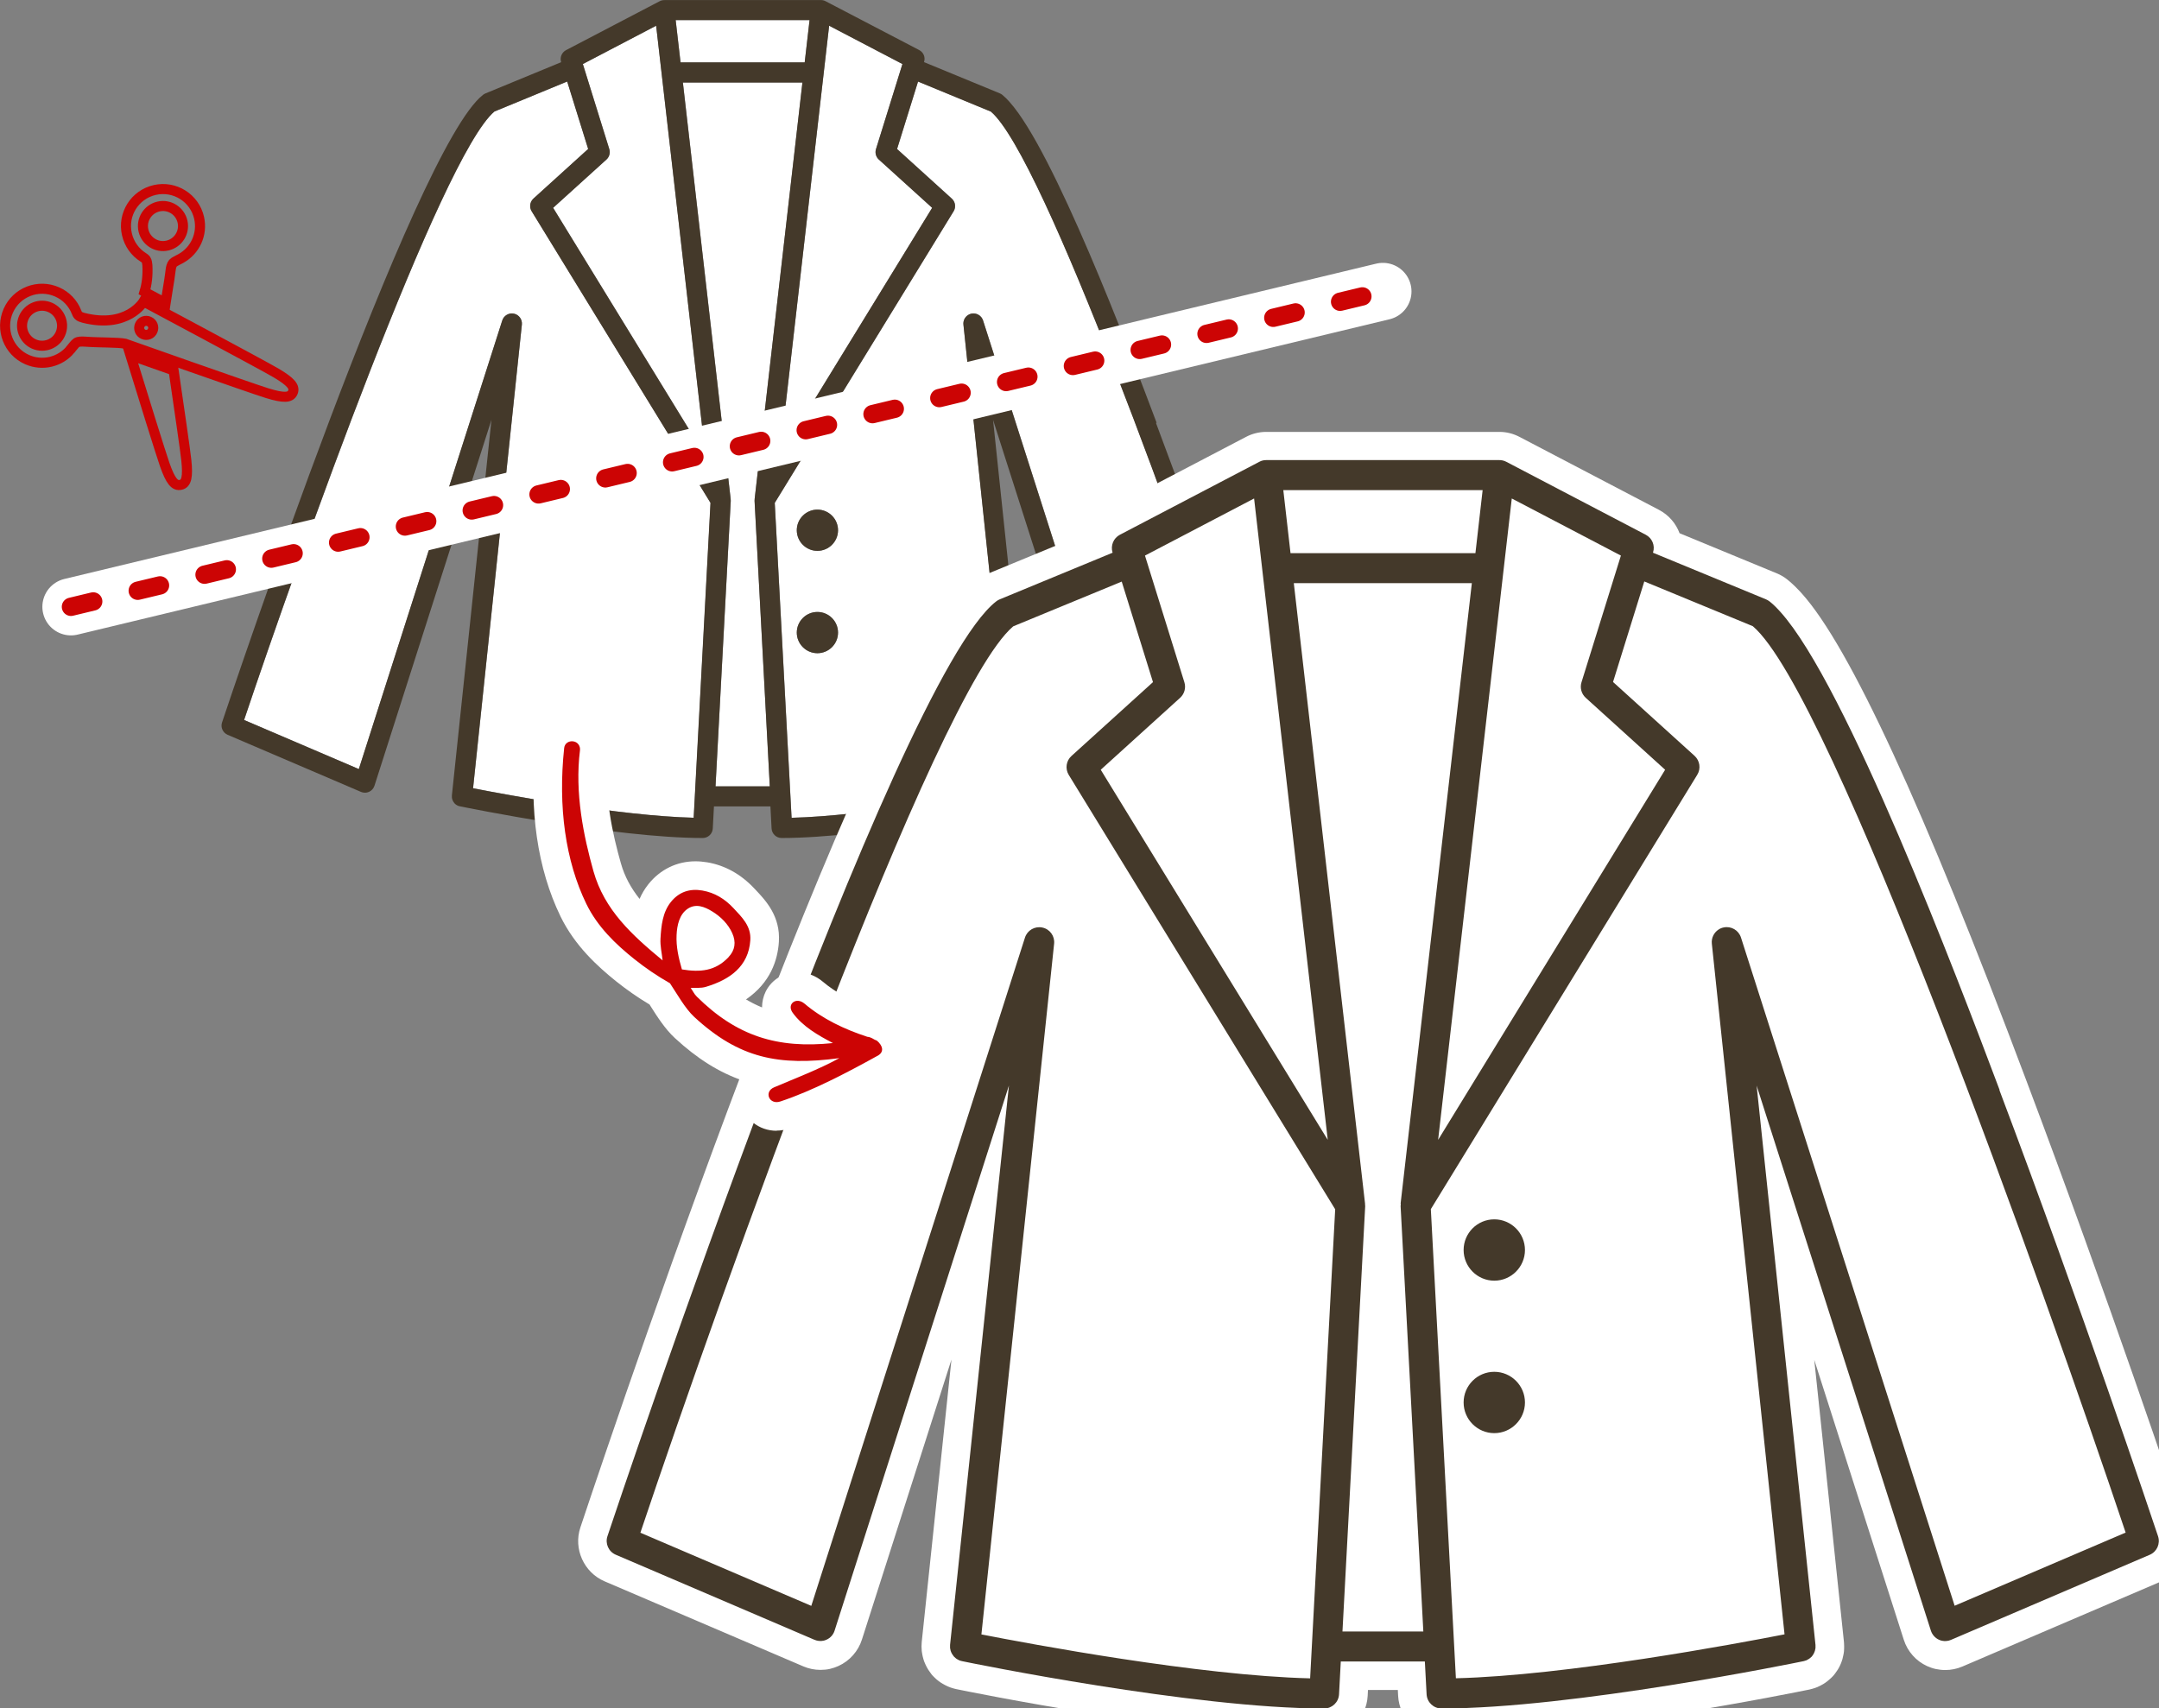 <?xml version="1.0" encoding="UTF-8"?>
<svg id="_レイヤー_2" data-name="レイヤー 2" xmlns="http://www.w3.org/2000/svg" viewBox="0 0 296.35 234.53">
  <rect x="0" y="0" width="296.35" height="234.53" fill="#808080" stroke="none"/>
  <defs>
    <style>
      .cls-1 {
        stroke-dasharray: 0 0 3.14 6.29;
        stroke-width: 2.52px;
      }

      .cls-1, .cls-2 {
        stroke: #cc0404;
      }

      .cls-1, .cls-2, .cls-3 {
        fill: none;
      }

      .cls-1, .cls-3 {
        stroke-linecap: round;
        stroke-linejoin: round;
      }

      .cls-4 {
        fill: #fff;
      }

      .cls-5 {
        fill: #cc0404;
      }

      .cls-6 {
        fill: #44392a;
      }

      .cls-2 {
        stroke-miterlimit: 10;
        stroke-width: 1.38px;
      }

      .cls-3 {
        stroke: #fff;
        stroke-width: 7.85px;
      }
    </style>
  </defs>
  <g id="_レイヤー_1-2" data-name="レイヤー 1">
    <g>
      <g>
        <path class="cls-4" d="m127.95,28.53l-7.32-6.63c-.4-.36-.55-.92-.39-1.43l3.63-11.68-10.06-5.26-6.78,59.11,20.92-34.11Z"/>
        <path class="cls-4" d="m93.74,11.33l6.56,57.19s0,.06,0,.08c0,.05.01.1.01.15l-2.09,39.2h7.45l-2.09-39.2s0-.1.01-.15c0-.03,0-.06,0-.09l6.56-57.19h-16.41Z"/>
        <path class="cls-4" d="m136.01,15.31l-9.99-4.12-2.88,9.26,7.51,6.81c.49.45.6,1.18.25,1.74l-24.55,40.03,2.31,43.23c10.18-.24,25.82-3.17,30.29-4.05l-6.7-63.66c-.06-.53.19-1.02.62-1.3.14-.09.3-.16.47-.2.69-.14,1.38.26,1.6.93l19.69,61.59,15.75-6.74c-7.51-22.39-27.09-77.39-34.36-83.53Zm-23.81,74.36c-1.56,0-2.83-1.27-2.83-2.83s1.27-2.83,2.83-2.83,2.83,1.27,2.83,2.83-1.27,2.83-2.83,2.83Zm0-14.05c-1.56,0-2.83-1.27-2.83-2.83s1.27-2.83,2.83-2.83,2.83,1.27,2.83,2.83-1.27,2.83-2.83,2.83Z"/>
        <path class="cls-4" d="m73.23,27.26l7.51-6.81-2.88-9.26-9.99,4.12c-7.27,6.14-26.84,61.14-34.36,83.53l15.75,6.74,19.69-61.59c.21-.67.91-1.08,1.6-.93.69.15,1.16.79,1.09,1.49l-6.7,63.66c4.46.87,20.1,3.8,30.29,4.05l2.31-43.23-24.55-40.03c-.35-.57-.24-1.3.25-1.74Z"/>
        <path class="cls-4" d="m83.25,21.9l-7.32,6.63,20.92,34.11-6.78-59.11-10.06,5.26,3.63,11.68c.16.51,0,1.07-.39,1.43Z"/>
        <polygon class="cls-4" points="110.46 8.57 111.13 2.76 92.75 2.76 93.42 8.57 110.46 8.57"/>
        <path class="cls-6" d="m158.76,58.04c-3.95-10.51-14.13-37.31-20.19-44.05-.07-.08-.15-.16-.22-.24-.09-.1-.18-.19-.27-.28-.18-.17-.35-.33-.51-.46-.1-.08-.21-.14-.32-.19l-10.41-4.29v-.03c.21-.64-.08-1.32-.67-1.63L113.31.16c-.21-.11-.44-.16-.67-.15-.02,0-.04,0-.07,0h-21.24s-.06,0-.09,0c-.23,0-.47.04-.68.15l-12.86,6.72c-.59.31-.88,1-.68,1.63v.03s-10.4,4.29-10.4,4.29c-.11.05-.22.11-.32.19-9.43,7.33-34.75,82.94-35.82,86.15-.23.68.11,1.42.76,1.7l18.31,7.84c.27.11.56.14.84.08.09-.02.18-.05.27-.09.35-.16.62-.46.74-.83l16.06-50.24-5.43,51.55c-.01.09,0,.19,0,.28,0,.03,0,.05.01.07,0,.07.02.13.04.19,0,.03.02.06.03.09.02.05.04.11.07.16.02.03.03.06.05.09.03.05.06.09.1.14.01.01.02.03.03.05.01.01.02.02.03.03.04.04.09.08.13.12.02.02.05.04.07.06.05.04.11.07.17.1.02.01.05.03.07.04.07.03.14.05.21.07.02,0,.03.01.05.01,0,0,0,0,0,0,.87.18,21.34,4.36,33.37,4.36.73,0,1.34-.57,1.38-1.31l.16-3.03h7.75l.16,3.03c.04.73.64,1.31,1.38,1.31,12.03,0,32.51-4.18,33.37-4.36,0,0,0,0,0,0,.02,0,.04-.01.07-.02.07-.02.13-.04.2-.06.03-.01.06-.03.08-.04.05-.03.1-.05.15-.09.03-.02.06-.04.08-.07.04-.03.08-.07.12-.11.01-.01.03-.02.04-.03.01-.02.02-.04.04-.05.03-.04.06-.08.09-.12.02-.03.04-.07.06-.1.02-.04.04-.09.06-.14.01-.04.03-.07.04-.11.02-.05.02-.1.03-.16,0-.04.02-.07.02-.11,0-.06,0-.12,0-.19,0-.03,0-.06,0-.09l-5.43-51.55,16.06,50.24c.12.37.39.67.74.83.09.04.18.07.27.09.28.06.57.04.84-.08l18.31-7.84c.66-.28.99-1.02.76-1.7-.53-1.6-7.05-21.05-14.62-41.13ZM113.81,3.53l10.06,5.26-3.63,11.68c-.16.51,0,1.07.39,1.43l7.32,6.63-20.92,34.11,6.78-59.11Zm-2.69-.77l-.67,5.81h-17.04l-.67-5.81h18.37Zm-21.06.77l6.78,59.11-20.92-34.11,7.32-6.63c.4-.36.55-.92.39-1.43l-3.63-11.68,10.06-5.26Zm5.16,108.73c-10.18-.24-25.82-3.17-30.29-4.05l6.7-63.66c.07-.7-.4-1.35-1.09-1.49-.69-.15-1.38.26-1.6.93l-19.69,61.59-15.75-6.74c7.51-22.39,27.09-77.39,34.36-83.53l9.99-4.12,2.88,9.26-7.51,6.81c-.49.45-.6,1.18-.25,1.74l24.55,40.03-2.31,43.23Zm8.36-43.75s0,.06,0,.09c0,.05-.01.1-.01.15l2.09,39.2h-7.45l2.09-39.2s0-.1-.01-.15c0-.03,0-.06,0-.08l-6.56-57.19h16.41l-6.56,57.19Zm51.04,37.07l-19.69-61.59c-.22-.67-.9-1.07-1.6-.93-.17.04-.33.1-.47.2-.42.28-.67.77-.62,1.3l6.7,63.66c-4.46.87-20.1,3.8-30.29,4.05l-2.31-43.23,24.55-40.03c.35-.57.24-1.3-.25-1.74l-7.51-6.81,2.88-9.26,9.99,4.12c7.27,6.14,26.84,61.14,34.36,83.53l-15.75,6.74Z"/>
        <path class="cls-6" d="m112.2,69.96c-1.56,0-2.83,1.27-2.83,2.83s1.27,2.83,2.83,2.83,2.83-1.27,2.83-2.83-1.27-2.83-2.83-2.83Z"/>
        <path class="cls-6" d="m112.2,84.01c-1.56,0-2.83,1.27-2.83,2.83s1.27,2.83,2.83,2.83,2.83-1.27,2.83-2.83-1.27-2.83-2.83-2.83Z"/>
      </g>
      <g>
        <g>
          <path class="cls-4" d="m228.57,105.68l-10.9-9.88c-.59-.54-.82-1.37-.58-2.13l5.41-17.39-14.98-7.84-10.11,88.05,31.16-50.81Z"/>
          <path class="cls-4" d="m177.6,80.05l9.78,85.18s0,.08,0,.13c0,.07.02.14.02.22l-3.12,58.39h11.1l-3.12-58.39c0-.07.01-.14.02-.22,0-.04-.01-.08,0-.13l9.78-85.18h-24.44Z"/>
          <path class="cls-4" d="m240.57,85.97l-14.89-6.14-4.29,13.8,11.19,10.14c.73.66.89,1.75.37,2.6l-36.57,59.63,3.44,64.4c15.17-.36,38.47-4.73,45.11-6.03l-9.98-94.82c-.08-.79.29-1.52.92-1.93.21-.14.45-.24.7-.29,1.03-.22,2.06.38,2.38,1.38l29.33,91.74,23.46-10.04c-11.19-33.35-40.36-115.28-51.18-124.43Zm-35.46,110.77c-2.33,0-4.21-1.89-4.21-4.21s1.89-4.21,4.21-4.21,4.21,1.89,4.21,4.21-1.89,4.21-4.21,4.21Zm0-20.93c-2.33,0-4.21-1.89-4.21-4.21s1.89-4.21,4.21-4.21,4.21,1.89,4.21,4.21-1.89,4.21-4.21,4.21Z"/>
          <path class="cls-4" d="m147.06,103.78l11.19-10.14-4.29-13.8-14.89,6.14c-10.82,9.15-39.99,91.08-51.18,124.43l23.46,10.04,29.33-91.74c.32-1,1.35-1.6,2.38-1.38,1.03.22,1.73,1.18,1.62,2.22l-9.98,94.82c6.65,1.3,29.94,5.66,45.11,6.03l3.44-64.4-36.57-59.63c-.52-.84-.36-1.93.37-2.6Z"/>
          <path class="cls-4" d="m161.98,95.8l-10.9,9.88,31.16,50.81-10.11-88.05-14.98,7.84,5.41,17.39c.24.76,0,1.59-.58,2.13Z"/>
          <polygon class="cls-4" points="202.51 75.94 203.51 67.28 176.14 67.28 177.13 75.94 202.51 75.94"/>
          <path class="cls-6" d="m274.47,149.63c-5.89-15.66-21.04-55.57-30.08-65.62-.11-.12-.22-.24-.32-.35-.14-.15-.27-.29-.41-.42-.26-.25-.52-.49-.77-.68-.15-.11-.31-.21-.48-.28l-15.51-6.4v-.04c.31-.95-.12-1.97-1-2.43l-19.15-10.02c-.31-.16-.65-.24-1-.23-.03,0-.06,0-.1,0h-31.64c-.05,0-.09,0-.13,0-.35-.01-.7.06-1.01.23l-19.15,10.02c-.88.46-1.3,1.48-1.01,2.43v.04s-15.49,6.4-15.49,6.4c-.17.07-.33.16-.48.28-14.05,10.92-51.76,123.54-53.36,128.33-.34,1.01.16,2.12,1.14,2.54l27.28,11.68c.4.17.84.21,1.25.12.14-.03.28-.08.41-.14.53-.24.93-.69,1.1-1.24l23.93-74.83-8.08,76.79c-.01.14-.01.28,0,.41,0,.04.01.07.02.11.01.1.03.19.06.29.01.05.03.09.05.13.03.08.06.16.11.24.02.05.05.09.08.13.05.07.1.14.15.21.02.02.03.05.05.07.02.02.03.03.05.05.06.06.13.12.2.18.04.03.07.06.11.09.08.05.16.1.25.14.04.02.07.04.11.06.1.04.21.08.32.1.02,0,.05.02.07.02,0,0,0,0,0,0,1.29.27,31.79,6.5,49.71,6.5,1.09,0,1.99-.85,2.05-1.94l.24-4.51h11.54l.24,4.51c.06,1.09.96,1.94,2.05,1.94,17.92,0,48.42-6.23,49.71-6.5,0,0,0,0,0,0,.03,0,.07-.02.1-.03.1-.03.2-.05.29-.09.04-.02.08-.04.12-.07.08-.04.16-.08.23-.13.04-.03.08-.07.13-.1.06-.05.12-.1.18-.16.02-.02.04-.03.06-.05.02-.02.04-.05.06-.08.05-.06.09-.12.13-.19.03-.05.06-.1.09-.15.04-.07.06-.14.09-.21.02-.05.04-.11.06-.16.02-.08.04-.15.05-.23,0-.05.02-.11.03-.16,0-.09,0-.18,0-.28,0-.04,0-.09,0-.13l-8.08-76.79,23.92,74.83c.18.55.58,1,1.1,1.24.13.06.27.11.41.14.42.09.86.05,1.25-.12l27.28-11.68c.98-.42,1.48-1.52,1.14-2.54-.79-2.38-10.5-31.36-21.78-61.26Zm-66.96-81.2l14.98,7.84-5.41,17.39c-.24.76-.01,1.59.58,2.13l10.9,9.88-31.16,50.81,10.11-88.05Zm-4-1.15l-.99,8.66h-25.38l-.99-8.66h27.37Zm-31.37,1.15l10.11,88.05-31.16-50.81,10.9-9.88c.59-.54.82-1.37.58-2.13l-5.41-17.39,14.98-7.84Zm7.68,161.97c-15.17-.36-38.47-4.73-45.11-6.03l9.98-94.82c.11-1.05-.59-2.01-1.62-2.22-1.03-.22-2.06.38-2.38,1.38l-29.33,91.74-23.46-10.04c11.19-33.35,40.36-115.28,51.18-124.43l14.89-6.14,4.29,13.8-11.19,10.14c-.73.66-.89,1.75-.37,2.6l36.57,59.63-3.44,64.4Zm12.45-65.17s0,.08,0,.13c0,.07-.02.14-.02.22l3.12,58.39h-11.1l3.12-58.39c0-.07-.01-.14-.02-.22,0-.04.01-.08,0-.13l-9.78-85.18h24.44l-9.78,85.18Zm76.03,55.21l-29.33-91.74c-.32-1-1.35-1.6-2.38-1.38-.26.05-.49.15-.7.29-.63.41-1,1.15-.92,1.93l9.98,94.82c-6.65,1.3-29.94,5.66-45.11,6.03l-3.44-64.4,36.57-59.63c.52-.84.36-1.93-.37-2.6l-11.19-10.14,4.29-13.8,14.89,6.14c10.82,9.15,39.99,91.08,51.18,124.43l-23.46,10.04Z"/>
          <path class="cls-6" d="m205.11,167.39c-2.33,0-4.21,1.89-4.21,4.21s1.89,4.21,4.21,4.21,4.21-1.89,4.21-4.21-1.89-4.21-4.21-4.21Z"/>
          <path class="cls-6" d="m205.11,188.32c-2.33,0-4.21,1.89-4.21,4.21s1.89,4.21,4.21,4.21,4.21-1.89,4.21-4.21-1.89-4.21-4.21-4.21Z"/>
        </g>
        <g>
          <path class="cls-4" d="m197.4,160.41c-.43,0-.86-.07-1.28-.21-1.74-.6-2.83-2.33-2.62-4.16l10.11-88.05c.15-1.28.92-2.41,2.06-3.02.57-.3,1.21-.46,1.84-.46s1.25.15,1.82.45l14.98,7.84c1.68.88,2.49,2.83,1.93,4.64l-5.06,16.25,10.02,9.08c1.4,1.27,1.7,3.35.71,4.96l-31.16,50.82c-.73,1.19-2.01,1.87-3.34,1.87Z"/>
          <path class="cls-4" d="m184.27,227.89c-1.08,0-2.11-.44-2.85-1.22-.74-.78-1.13-1.83-1.07-2.91l3.1-58.13s0-.17,0-.23l-9.75-84.9c-.13-1.11.23-2.22.97-3.06.74-.83,1.81-1.31,2.93-1.31h24.44c1.12,0,2.18.48,2.93,1.31.74.83,1.1,1.95.97,3.06l-9.74,84.89s0,.2,0,.24l3.1,58.13c.06,1.08-.33,2.13-1.07,2.91-.74.78-1.77,1.22-2.85,1.22h-11.1Z"/>
          <path class="cls-4" d="m199.83,234.32c-2.08,0-3.8-1.63-3.92-3.71l-3.44-64.4c-.04-.79.16-1.58.57-2.26l35.76-58.31-10.04-9.1c-1.13-1.02-1.57-2.61-1.11-4.07l4.29-13.8c.33-1.05,1.08-1.92,2.08-2.39.53-.25,1.1-.37,1.67-.37.51,0,1.02.1,1.5.3l14.89,6.14c.38.16.73.37,1.04.63,13.59,11.48,48.44,114.47,52.37,126.18.65,1.94-.3,4.05-2.17,4.85l-23.46,10.04c-.49.21-1.02.32-1.54.32-.56,0-1.11-.12-1.63-.35-1-.46-1.77-1.32-2.11-2.37l-23.78-74.39,8.07,76.71c.21,2.02-1.15,3.87-3.15,4.26-6.83,1.34-30.32,5.73-45.77,6.1-.03,0-.06,0-.1,0Zm5.28-42.08c-.16,0-.29.13-.29.29s.13.29.29.29.29-.13.29-.29-.13-.29-.29-.29Zm0-20.93c-.16,0-.29.13-.29.29s.13.29.29.29.29-.13.29-.29-.13-.29-.29-.29Z"/>
          <path class="cls-4" d="m179.72,234.32c-15.46-.37-38.94-4.76-45.77-6.1-2-.39-3.36-2.24-3.15-4.26l8.07-76.71-23.79,74.39c-.34,1.05-1.1,1.92-2.11,2.37-.52.24-1.07.35-1.63.35-.53,0-1.05-.11-1.54-.32l-23.46-10.04c-1.88-.8-2.83-2.92-2.17-4.85,3.93-11.71,38.78-114.7,52.37-126.18.31-.26.66-.47,1.04-.63l14.89-6.14c.48-.2.99-.3,1.5-.3.57,0,1.14.12,1.67.37,1,.47,1.75,1.33,2.08,2.39l4.29,13.8c.45,1.46.02,3.05-1.11,4.07l-10.04,9.1,35.76,58.31c.42.68.62,1.47.57,2.26l-3.44,64.4c-.11,2.09-1.84,3.71-3.92,3.71-.03,0-.06,0-.1,0Z"/>
          <path class="cls-4" d="m182.24,160.41c-1.33,0-2.62-.68-3.34-1.87l-31.16-50.82c-.99-1.61-.69-3.69.71-4.96l10.02-9.08-5.06-16.25c-.56-1.81.25-3.76,1.93-4.64l14.98-7.84c.57-.3,1.19-.45,1.82-.45s1.26.15,1.84.46c1.14.61,1.91,1.73,2.06,3.02l10.11,88.05c.21,1.83-.88,3.56-2.62,4.16-.42.15-.85.21-1.28.21Z"/>
          <path class="cls-4" d="m177.13,79.87c-1.99,0-3.67-1.5-3.9-3.48l-.99-8.66c-.13-1.11.23-2.22.97-3.06.74-.83,1.81-1.31,2.93-1.31h27.37c1.12,0,2.18.48,2.93,1.31.74.83,1.1,1.95.97,3.06l-.99,8.66c-.23,1.98-1.9,3.48-3.9,3.48h-25.38Z"/>
          <path class="cls-4" d="m197.88,238.46c-3.18,0-5.8-2.48-5.97-5.66l-.04-.8h-4.1l-.04.8c-.17,3.17-2.79,5.66-5.97,5.66-18.35,0-49.2-6.31-50.5-6.58h0c-.12-.02-.24-.05-.36-.09,0,0,0,0,0,0-.3-.08-.55-.17-.8-.28-.11-.05-.26-.12-.37-.18-.23-.12-.45-.25-.65-.38-.09-.06-.25-.18-.34-.25-.17-.13-.31-.26-.44-.39-.1-.09-.2-.2-.29-.29-.09-.09-.18-.21-.26-.33-.12-.15-.22-.3-.32-.45-.07-.12-.15-.24-.21-.36-.13-.24-.23-.47-.33-.71-.04-.1-.1-.25-.14-.41-.07-.23-.13-.48-.17-.73-.02-.13-.04-.25-.06-.38-.04-.43-.04-.84,0-1.25l4.08-38.76-12.29,38.44c-.51,1.6-1.68,2.92-3.21,3.62-.37.17-.76.3-1.17.4-.43.1-.87.14-1.31.14-.81,0-1.6-.16-2.35-.48l-27.29-11.68c-2.84-1.22-4.29-4.46-3.32-7.38,6.6-19.77,40.23-118.96,54.67-130.19.42-.33.89-.6,1.38-.8l13.35-5.51c.5-1.34,1.48-2.5,2.83-3.21l19.15-10.02c.82-.43,1.76-.67,2.7-.68.08,0,.16,0,.26,0h31.64s.12,0,.19,0c.95,0,1.89.24,2.73.68l19.15,10.02c1.35.71,2.33,1.86,2.83,3.21l13.35,5.51c.49.2.96.47,1.38.8.35.27.71.59,1.1.97.18.17.36.36.54.55.11.12.25.26.39.42,6.59,7.33,16.68,29.2,30.83,66.86,11.21,29.71,20.78,58.25,21.83,61.4.98,2.93-.48,6.17-3.32,7.39l-27.28,11.68c-.75.32-1.54.48-2.35.48-.44,0-.87-.05-1.3-.14-.41-.09-.81-.23-1.19-.4-1.52-.69-2.69-2.01-3.2-3.61l-12.29-38.43,4.08,38.78c.01.14.02.33.02.49,0,.24,0,.48-.02.71-.01.15-.04.33-.08.52-.03.17-.08.39-.14.61-.05.17-.11.33-.17.49-.09.23-.18.42-.28.61-.1.18-.19.34-.3.49-.06.1-.16.24-.27.38-.09.13-.2.26-.3.36-.07.08-.16.17-.26.26-.11.11-.25.23-.39.34-.13.11-.25.2-.38.29-.21.14-.42.27-.65.38-.07.04-.24.12-.41.2-.23.1-.46.17-.7.24-.11.04-.22.07-.34.09-.01,0-.09.02-.09.02-1.3.27-32.13,6.58-50.5,6.58Zm5.66-12.14c12.53-.75,28.81-3.56,37.12-5.12l-9.6-91.24c-.24-2.24.79-4.39,2.67-5.62.62-.41,1.3-.69,2.04-.85.42-.09.83-.13,1.24-.13,2.61,0,4.9,1.67,5.69,4.16l28.02,87.63,16.17-6.92c-23.44-69.42-42.17-112.47-48.45-118.89l-10.27-4.24-2.27,7.31,9.34,8.46c2.13,1.93,2.58,5.11,1.08,7.55l-35.93,58.59,3.17,59.31Zm-64.56-5.12c8.32,1.55,24.59,4.37,37.12,5.12l3.17-59.31-35.93-58.59c-1.5-2.45-1.04-5.62,1.08-7.55l9.34-8.46-2.27-7.31-10.27,4.24c-6.28,6.43-25.01,49.47-48.45,118.89l16.17,6.92,28.02-87.63c.79-2.49,3.08-4.16,5.69-4.16.42,0,.83.04,1.24.13,3.01.63,5.03,3.42,4.71,6.47l-9.6,91.24Zm52.25-1.15l-1.41-26.45-1.41,26.45h2.82Zm-1.41-67.93l7.82-68.14h-15.64l7.82,68.14Zm-13.5-12.78l-7.43-64.78-7.02,3.67,4.44,14.27c.69,2.21.02,4.65-1.69,6.2l-8.49,7.7,20.2,32.94Zm27,0l20.2-32.94-8.49-7.7c-1.72-1.56-2.38-3.99-1.69-6.2l4.44-14.27-7.02-3.67-7.43,64.78Zm-4.3-67.32l.09-.82h-18.57l.09.82h18.39Z"/>
          <path class="cls-4" d="m205.11,179.74c-4.49,0-8.14-3.65-8.14-8.14s3.65-8.13,8.14-8.13,8.14,3.65,8.14,8.13-3.65,8.14-8.14,8.14Z"/>
          <path class="cls-4" d="m205.11,200.67c-4.49,0-8.14-3.65-8.14-8.13s3.65-8.14,8.14-8.14,8.14,3.65,8.14,8.14-3.65,8.13-8.14,8.13Z"/>
        </g>
      </g>
      <g>
        <path class="cls-4" d="m228.57,105.68l-10.9-9.88c-.59-.54-.82-1.37-.58-2.13l5.41-17.39-14.98-7.84-10.11,88.05,31.16-50.81Z"/>
        <path class="cls-4" d="m177.6,80.05l9.78,85.18s0,.08,0,.13c0,.07.02.14.02.22l-3.12,58.39h11.1l-3.12-58.39c0-.07.01-.14.02-.22,0-.04-.01-.08,0-.13l9.78-85.18h-24.44Z"/>
        <path class="cls-4" d="m240.57,85.97l-14.89-6.14-4.29,13.8,11.19,10.14c.73.66.89,1.75.37,2.6l-36.57,59.63,3.44,64.4c15.17-.36,38.47-4.73,45.11-6.03l-9.98-94.82c-.08-.79.29-1.52.92-1.93.21-.14.45-.24.7-.29,1.03-.22,2.06.38,2.38,1.38l29.33,91.74,23.46-10.04c-11.19-33.35-40.36-115.28-51.18-124.43Zm-35.46,110.77c-2.33,0-4.21-1.89-4.21-4.21s1.89-4.21,4.21-4.21,4.21,1.89,4.21,4.21-1.89,4.21-4.21,4.21Zm0-20.93c-2.33,0-4.21-1.89-4.21-4.21s1.89-4.21,4.21-4.21,4.21,1.89,4.21,4.21-1.89,4.21-4.21,4.21Z"/>
        <path class="cls-4" d="m147.06,103.78l11.19-10.14-4.29-13.8-14.89,6.14c-10.82,9.15-39.99,91.08-51.18,124.43l23.46,10.04,29.33-91.74c.32-1,1.35-1.6,2.38-1.38,1.03.22,1.73,1.18,1.62,2.22l-9.98,94.82c6.65,1.3,29.94,5.66,45.11,6.03l3.44-64.4-36.57-59.63c-.52-.84-.36-1.93.37-2.6Z"/>
        <path class="cls-4" d="m161.98,95.8l-10.9,9.88,31.16,50.81-10.11-88.05-14.98,7.84,5.41,17.39c.24.76,0,1.59-.58,2.13Z"/>
        <polygon class="cls-4" points="202.51 75.94 203.51 67.28 176.14 67.28 177.13 75.94 202.51 75.94"/>
        <path class="cls-6" d="m274.47,149.63c-5.89-15.66-21.04-55.57-30.08-65.62-.11-.12-.22-.24-.32-.35-.14-.15-.27-.29-.41-.42-.26-.25-.52-.49-.77-.68-.15-.11-.31-.21-.48-.28l-15.51-6.4v-.04c.31-.95-.12-1.97-1-2.43l-19.15-10.02c-.31-.16-.65-.24-1-.23-.03,0-.06,0-.1,0h-31.64c-.05,0-.09,0-.13,0-.35-.01-.7.06-1.01.23l-19.15,10.02c-.88.46-1.3,1.48-1.01,2.43v.04s-15.49,6.4-15.49,6.4c-.17.07-.33.16-.48.28-14.05,10.92-51.76,123.54-53.36,128.33-.34,1.01.16,2.12,1.14,2.54l27.28,11.68c.4.17.84.21,1.25.12.14-.03.28-.08.41-.14.53-.24.93-.69,1.1-1.24l23.93-74.83-8.08,76.79c-.01.14-.01.28,0,.41,0,.04.01.07.02.11.01.1.03.19.06.29.01.05.03.09.05.13.03.08.06.16.11.24.02.05.05.09.08.13.05.07.1.14.15.21.02.02.03.05.05.07.02.02.03.03.05.05.06.06.13.12.2.18.04.03.07.06.11.09.08.05.16.1.25.14.04.02.07.04.11.06.1.04.21.08.32.1.02,0,.05.02.07.02,0,0,0,0,0,0,1.29.27,31.79,6.5,49.71,6.5,1.09,0,1.99-.85,2.05-1.94l.24-4.51h11.54l.24,4.51c.06,1.09.96,1.94,2.05,1.94,17.92,0,48.42-6.23,49.71-6.5,0,0,0,0,0,0,.03,0,.07-.02.1-.03.1-.03.2-.05.29-.09.04-.02.08-.04.12-.07.08-.04.16-.08.23-.13.04-.03.08-.07.13-.1.06-.05.12-.1.18-.16.02-.02.04-.03.06-.05.02-.02.04-.05.06-.08.05-.06.09-.12.13-.19.03-.05.06-.1.09-.15.04-.07.06-.14.09-.21.02-.05.04-.11.06-.16.02-.08.04-.15.05-.23,0-.05.02-.11.03-.16,0-.09,0-.18,0-.28,0-.04,0-.09,0-.13l-8.08-76.79,23.92,74.83c.18.55.58,1,1.1,1.24.13.06.27.11.41.14.42.09.86.05,1.25-.12l27.28-11.68c.98-.42,1.48-1.52,1.14-2.54-.79-2.38-10.5-31.36-21.78-61.26Zm-66.96-81.2l14.98,7.84-5.41,17.39c-.24.76-.01,1.59.58,2.13l10.9,9.88-31.16,50.81,10.11-88.05Zm-4-1.15l-.99,8.66h-25.38l-.99-8.66h27.37Zm-31.37,1.15l10.11,88.05-31.16-50.81,10.9-9.88c.59-.54.82-1.37.58-2.13l-5.41-17.39,14.98-7.84Zm7.68,161.97c-15.17-.36-38.47-4.73-45.11-6.03l9.98-94.82c.11-1.05-.59-2.01-1.62-2.22-1.03-.22-2.06.38-2.38,1.38l-29.33,91.74-23.46-10.04c11.19-33.35,40.36-115.28,51.18-124.43l14.89-6.14,4.29,13.8-11.19,10.14c-.73.66-.89,1.75-.37,2.6l36.57,59.63-3.44,64.4Zm12.45-65.17s0,.08,0,.13c0,.07-.02.14-.02.22l3.12,58.39h-11.1l3.12-58.39c0-.07-.01-.14-.02-.22,0-.04.01-.08,0-.13l-9.78-85.18h24.44l-9.78,85.18Zm76.03,55.21l-29.33-91.74c-.32-1-1.35-1.6-2.38-1.38-.26.05-.49.15-.7.29-.63.41-1,1.15-.92,1.93l9.98,94.82c-6.65,1.3-29.94,5.66-45.11,6.03l-3.44-64.4,36.57-59.63c.52-.84.36-1.93-.37-2.6l-11.19-10.14,4.29-13.8,14.89,6.14c10.82,9.15,39.99,91.08,51.18,124.43l-23.46,10.04Z"/>
        <path class="cls-6" d="m205.11,167.39c-2.33,0-4.21,1.89-4.21,4.21s1.89,4.21,4.21,4.21,4.21-1.89,4.21-4.21-1.89-4.21-4.21-4.21Z"/>
        <path class="cls-6" d="m205.11,188.32c-2.33,0-4.21,1.89-4.21,4.21s1.89,4.21,4.21,4.21,4.21-1.89,4.21-4.21-1.89-4.21-4.21-4.21Z"/>
      </g>
      <g>
        <line class="cls-3" x1="9.74" y1="83.3" x2="189.82" y2="40.01"/>
        <line class="cls-1" x1="9.74" y1="83.3" x2="189.82" y2="40.01"/>
      </g>
      <g>
        <path class="cls-2" d="m23.4,37.2c.05-.42.15-.86.34-1.07.19-.21.69-.42,1.1-.65,1.93-1.07,3-3.31,2.49-5.57-.62-2.74-3.35-4.45-6.08-3.83-2.74.62-4.46,3.34-3.83,6.08.31,1.35,1.13,2.46,2.21,3.15.18.12.29.18.41.35.12.17.17.49.19.74.08,1.47-.09,2.67-.39,3.66l.45.25c.15.08,1.07.57,2.43,1.3.17-1.19.5-2.88.69-4.4Zm-3.71-5.56c-.34-1.48.59-2.95,2.07-3.29,1.48-.34,2.95.59,3.29,2.07.34,1.48-.59,2.95-2.07,3.29-1.48.34-2.95-.59-3.29-2.07Z"/>
        <path class="cls-2" d="m24.8,66.56c.8-.18,1.02-1.08.77-3.42-.13-1.27-.99-7.16-1.74-12.29-2.45-.86-4.65-1.64-5.93-2.09,1.65,5.36,4.2,13.58,4.72,15.05.78,2.22,1.37,2.93,2.17,2.75Z"/>
        <path class="cls-2" d="m9.67,47.99c.3-.36.61-.81.85-.96.24-.15.7-.16,1.12-.13,2.08.15,4.55.08,5.52.28,0,0,17.28,6.11,19.53,6.8,2.25.69,3.17.65,3.5-.11.33-.75-.26-1.46-2.28-2.66-2.03-1.19-18.2-9.82-18.2-9.82,0,0-2.19,3.77-8.25,2.24-.24-.06-.55-.17-.69-.32-.14-.15-.19-.27-.27-.47-.47-1.2-1.4-2.21-2.67-2.77-2.57-1.13-5.57.03-6.7,2.6-1.13,2.57.03,5.57,2.6,6.7,2.12.93,4.53.31,5.94-1.38Zm9.52-3.37c.21-.49.78-.71,1.27-.49.49.21.71.78.49,1.27-.21.49-.78.71-1.27.49-.49-.21-.71-.78-.49-1.27Zm-14.52,2.61c-1.39-.61-2.02-2.23-1.41-3.62s2.23-2.02,3.62-1.41,2.02,2.24,1.41,3.62c-.61,1.39-2.23,2.02-3.62,1.41Z"/>
      </g>
      <g>
        <path class="cls-5" d="m120.43,144.95c-4.16,2.3-8.91,4.8-13.32,6.26-1.53.51-2.29-1.33-.86-1.94,2.81-1.2,6.18-2.48,8.96-4.01-8.31,1.11-13.75.04-19.92-5.66-1.26-1.16-2.43-3.28-3.33-4.62-1.71-.97-3.35-2.08-4.91-3.33-2.55-2.04-5.03-4.41-6.57-7.57-2.86-5.88-3.9-13.32-3.04-21.4.07-.62.61-.99,1.23-.91s1.01.62.94,1.23c-.74,5.85.5,11.8,1.85,16.6,1.51,5.34,5.29,8.76,9.49,12.24-.1-.98-.35-1.99-.29-2.98.1-1.78.29-3.62,1.42-5.03s2.62-1.88,4.33-1.58c1.71.3,3.08,1.15,4.26,2.41s2.45,2.48,2.32,4.41c-.24,3.6-2.81,5.41-6.09,6.4-.73.22-1.38.1-2.1.16.32.4.45.8.84,1.18,5.48,5.43,11.07,7.17,18.69,6.38-2.05-1.07-4.18-2.29-5.53-4.17-.85-1.18.48-2.22,1.63-1.24,2.5,2.11,5.43,3.5,8.62,4.55.3,0,.7.21.89.33.19.12.33.13.45.22.71.61,1.09,1.5.05,2.07Zm-20.43-13.56c.9-.96,1.06-2.05.51-3.29-.55-1.23-1.57-2.27-2.78-3-1.01-.61-2.19-1.11-3.33-.35s-1.47,2.26-1.53,3.6c-.08,1.62.28,3.17.73,4.73,2.52.41,4.59.24,6.41-1.69Z"/>
        <path class="cls-4" d="m106.59,155.23c-2.43,0-4.46-1.63-4.93-3.97-.21-1.01-.08-2.02.3-2.92-3.27-1.12-6.28-3.02-9.34-5.85-1.35-1.25-2.45-2.99-3.33-4.38-.04-.07-.09-.14-.13-.21-1.61-.96-3.14-2.03-4.58-3.18-2.53-2.03-5.68-4.88-7.64-8.91-3.17-6.53-4.35-14.67-3.42-23.53.27-2.53,2.4-4.43,4.97-4.43.22,0,.43.01.66.04,1.33.17,2.51.84,3.33,1.89.82,1.06,1.18,2.38,1.01,3.72-.7,5.5.66,11.22,1.74,15.03.52,1.83,1.4,3.41,2.56,4.87.3-.69.7-1.38,1.22-2.03,1.62-2.02,3.91-3.13,6.45-3.13.53,0,1.07.05,1.62.14,2.45.42,4.62,1.63,6.46,3.59l.19.2c1.36,1.44,3.42,3.62,3.18,7.15-.17,2.5-1.16,5.59-4.51,7.88.72.43,1.45.79,2.2,1.1,0-.76.17-1.52.52-2.22.83-1.62,2.49-2.62,4.35-2.62,1.25,0,2.48.47,3.48,1.31,1.8,1.52,4.02,2.7,6.96,3.71.74.14,1.39.43,1.88.71.28.12.71.34,1.15.71,1.46,1.25,2.2,2.94,2.02,4.64-.16,1.6-1.12,3-2.63,3.83-4.26,2.36-9.26,4.98-13.98,6.55-.58.19-1.16.29-1.75.29Z"/>
        <path class="cls-5" d="m120.43,144.95c-4.16,2.3-8.91,4.8-13.32,6.26-1.53.51-2.29-1.33-.86-1.94,2.81-1.2,6.18-2.48,8.96-4.01-8.31,1.11-13.75.04-19.92-5.66-1.26-1.16-2.43-3.28-3.33-4.62-1.71-.97-3.35-2.08-4.91-3.33-2.55-2.04-5.03-4.41-6.57-7.57-2.86-5.88-3.9-13.32-3.04-21.4.07-.62.61-.99,1.23-.91s1.01.62.94,1.23c-.74,5.85.5,11.8,1.85,16.6,1.51,5.34,5.29,8.76,9.49,12.24-.1-.98-.35-1.99-.29-2.98.1-1.78.29-3.62,1.42-5.03s2.62-1.88,4.33-1.58c1.71.3,3.08,1.15,4.26,2.41s2.45,2.48,2.32,4.41c-.24,3.6-2.81,5.41-6.09,6.4-.73.22-1.38.1-2.1.16.32.4.45.8.84,1.18,5.48,5.43,11.07,7.17,18.69,6.38-2.05-1.07-4.18-2.29-5.53-4.17-.85-1.18.48-2.22,1.63-1.24,2.5,2.11,5.43,3.5,8.62,4.55.3,0,.7.21.89.33.19.12.33.13.45.22.71.61,1.09,1.5.05,2.07Zm-20.43-13.56c.9-.96,1.06-2.05.51-3.29-.55-1.23-1.57-2.27-2.78-3-1.01-.61-2.19-1.11-3.33-.35s-1.47,2.26-1.53,3.6c-.08,1.62.28,3.17.73,4.73,2.52.41,4.59.24,6.41-1.69Z"/>
      </g>
    </g>
  </g>
</svg>